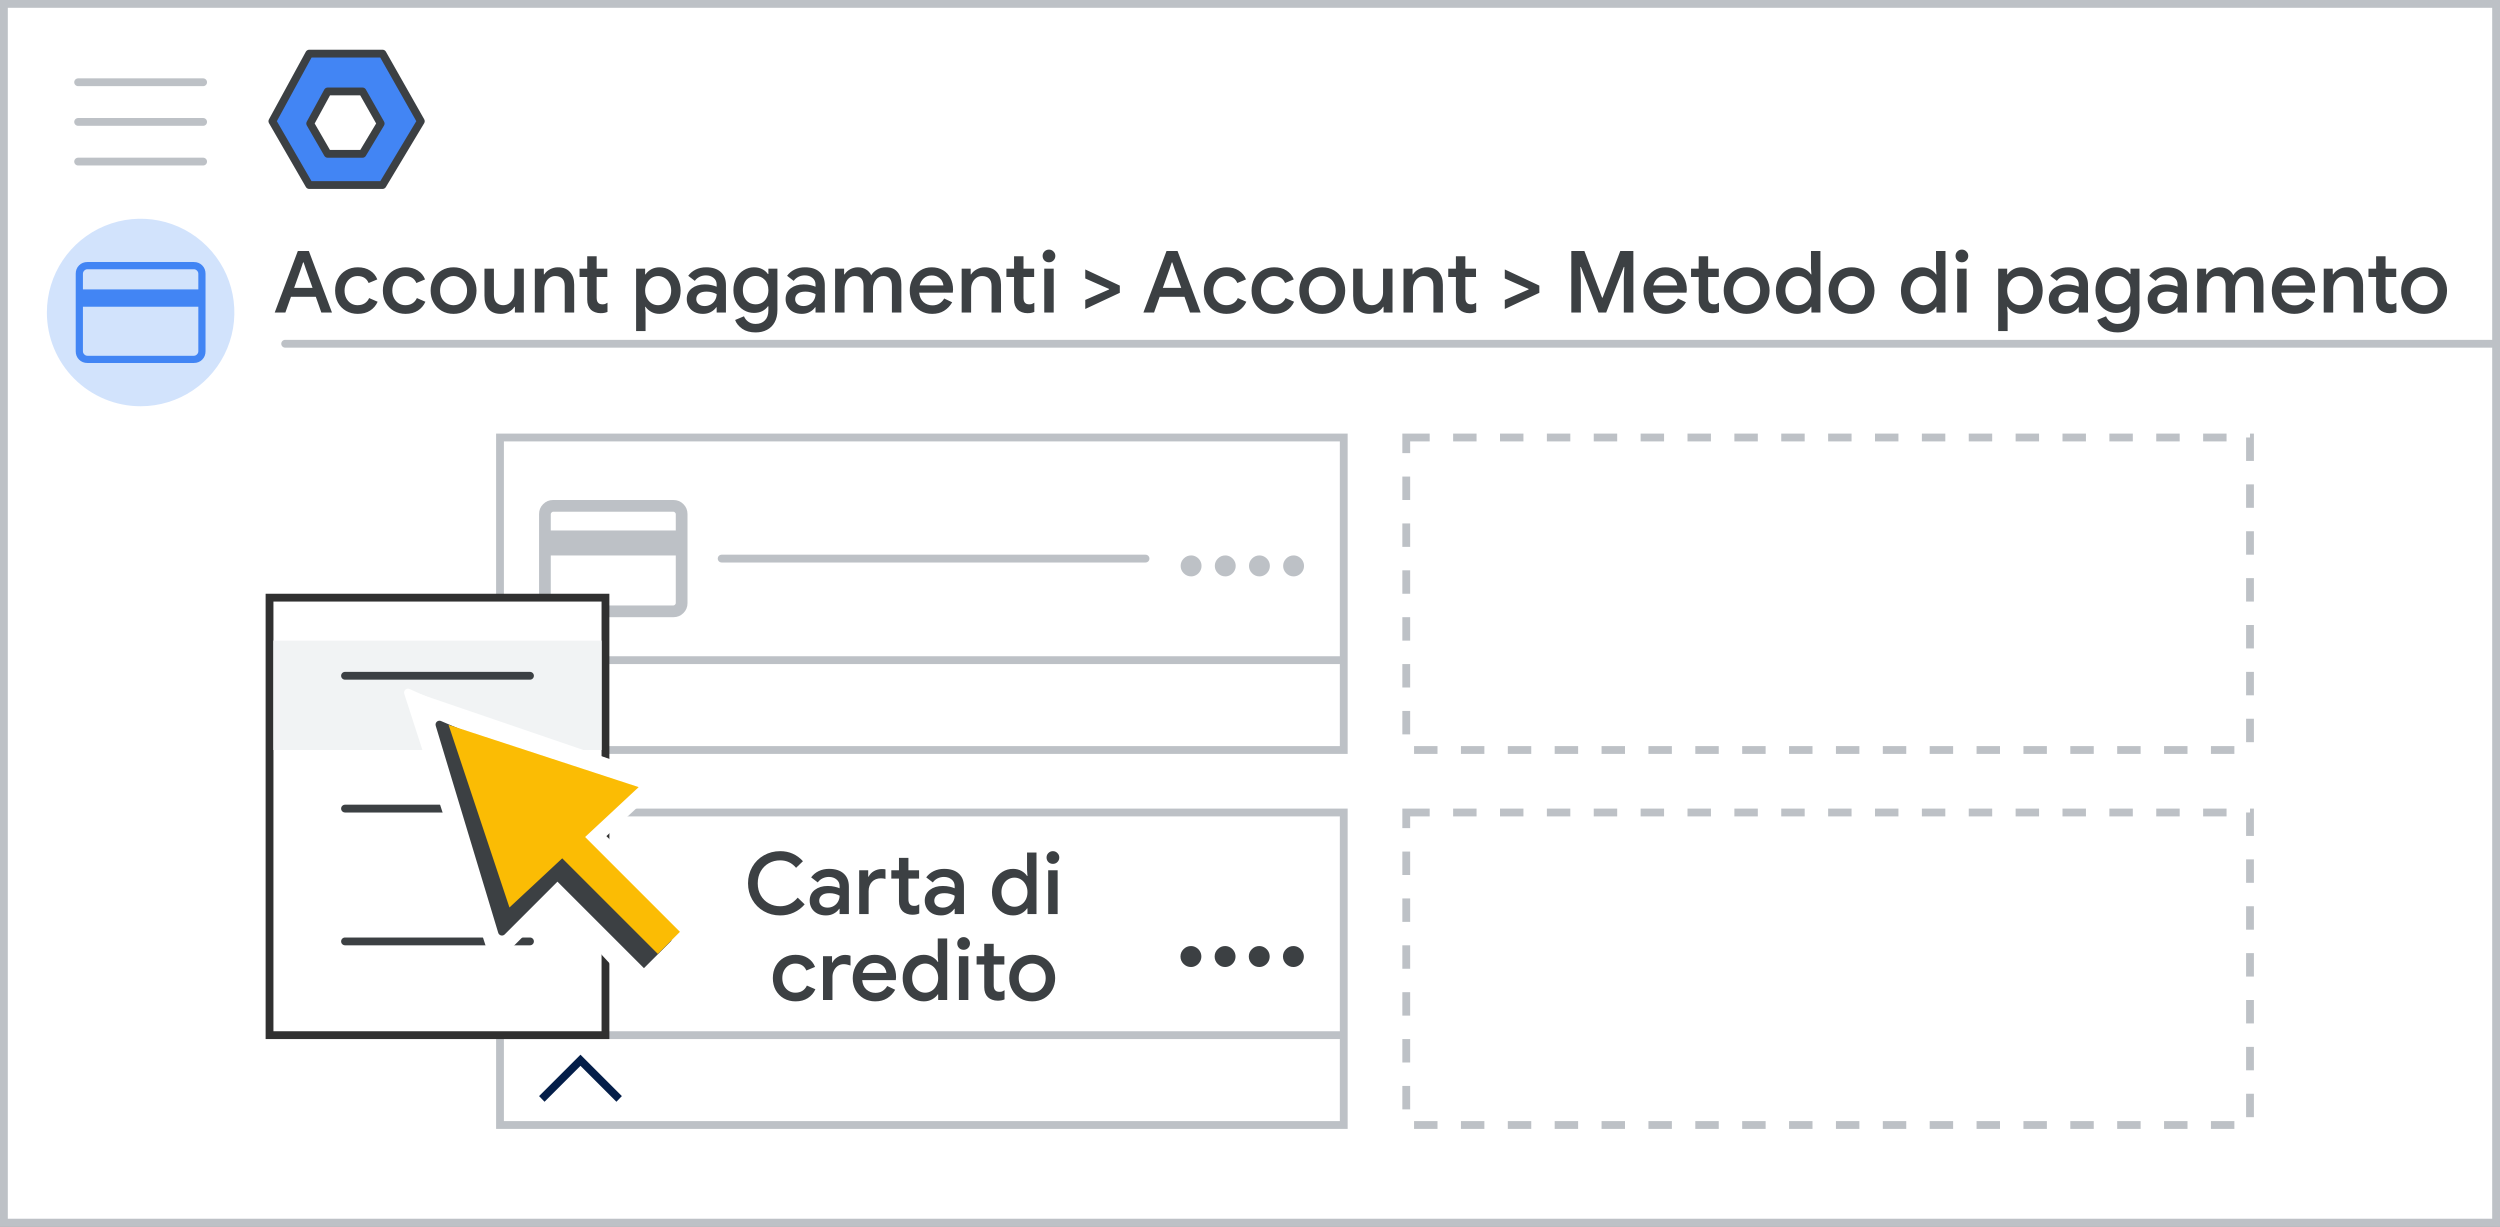 <svg width="320" height="157" viewBox="0 0 320 157" fill="none" xmlns="http://www.w3.org/2000/svg">
<rect x="0" y="0" width="320" height="157" fill="#808080" stroke="none"/>
<g id="admin-cc-payment-type-options 1" clip-path="url(#clip0_18_10531)">
<g id="admin-cc-payment-type-options">
<path id="Rectangle" d="M319.5 0.5H0.5V156.5H319.5V0.5Z" fill="white" stroke="#BDC1C6"/>
<path id="Line" d="M36.5 44H319" stroke="#BDC1C6" stroke-linecap="round"/>
<g id="Logos/admin">
<g id="Group-3-Copy">
<path id="Path-19" fill-rule="evenodd" clip-rule="evenodd" d="M39.583 6.864H48.962L53.864 15.517L48.962 23.685H39.583L34.864 15.517L39.583 6.864Z" fill="#4285F4" stroke="#3C4043" stroke-linejoin="round"/>
<path id="Path-19_2" fill-rule="evenodd" clip-rule="evenodd" d="M41.945 11.705H46.399L48.726 15.813L46.399 19.692H41.945L39.704 15.813L41.945 11.705Z" fill="white" stroke="#3C4043" stroke-linejoin="round"/>
</g>
</g>
<g id="UI/menu-light-grey">
<path id="Line_2" d="M10 10.529H26" stroke="#BDC1C6" stroke-linecap="round" stroke-linejoin="round"/>
<path id="Line_3" d="M10 15.606H26" stroke="#BDC1C6" stroke-linecap="round" stroke-linejoin="round"/>
<path id="Line_4" d="M10 20.683H26" stroke="#BDC1C6" stroke-linecap="round" stroke-linejoin="round"/>
</g>
<g id="nav-directory-on">
<path id="Path" d="M18 52C22.854 52 27.23 49.076 29.087 44.591C30.944 40.107 29.916 34.945 26.484 31.514C23.051 28.082 17.889 27.056 13.405 28.915C8.921 30.773 5.998 35.15 6 40.004C6 43.186 7.264 46.238 9.515 48.488C11.765 50.738 14.818 52.001 18 52Z" fill="#D2E3FC"/>
<g id="credit_card_BASELINE_P900">
<path id="Shape" d="M26.308 35.039V44.962C26.308 45.392 26.166 45.75 25.881 46.035C25.596 46.319 25.238 46.462 24.808 46.462H11.192C10.761 46.462 10.404 46.319 10.12 46.035C9.835 45.75 9.692 45.392 9.692 44.962V35.039C9.692 34.608 9.835 34.25 10.12 33.966C10.404 33.681 10.761 33.539 11.192 33.539H24.808C25.238 33.539 25.596 33.681 25.881 33.966C26.166 34.25 26.308 34.608 26.308 35.039ZM10.615 37.046H25.385V35.039C25.385 34.885 25.327 34.75 25.211 34.635C25.096 34.52 24.962 34.462 24.808 34.462H11.192C11.039 34.462 10.904 34.52 10.789 34.635C10.673 34.75 10.615 34.885 10.615 35.039V37.046ZM10.615 39.262V44.962C10.615 45.115 10.673 45.25 10.789 45.365C10.904 45.481 11.039 45.539 11.192 45.539H24.808C24.962 45.539 25.096 45.481 25.211 45.365C25.327 45.25 25.385 45.115 25.385 44.962V39.262H10.615Z" fill="#4285F4"/>
</g>
</g>
<path id="Rectangle_2" d="M172 56H64V96H172V56Z" stroke="#BDC1C6"/>
<path id="Rectangle_3" d="M172 104H64V144H172V104Z" stroke="#BDC1C6"/>
<path id="Rectangle_4" fill-rule="evenodd" clip-rule="evenodd" d="M180 56H288V96H180V56Z" stroke="#BDC1C6" stroke-dasharray="3 3"/>
<path id="Rectangle_5" fill-rule="evenodd" clip-rule="evenodd" d="M180 104H288V144H180V104Z" stroke="#BDC1C6" stroke-dasharray="3 3"/>
<path id="Line-18" d="M64.5 84.5H171.5" stroke="#BDC1C6" stroke-linecap="square"/>
<path id="Line-18_2" d="M64.5 132.5H171.5" stroke="#BDC1C6" stroke-linecap="square"/>
<g id="&#226;&#128;&#162;&#226;&#128;&#162;&#226;&#128;&#162;&#226;&#128;&#162;">
<path id="Path_2" d="M152.465 73.778C152.099 73.778 151.783 73.646 151.519 73.382C151.255 73.118 151.123 72.803 151.123 72.436C151.123 72.07 151.255 71.754 151.519 71.49C151.783 71.226 152.099 71.094 152.465 71.094C152.7 71.094 152.92 71.155 153.125 71.276C153.331 71.397 153.494 71.56 153.615 71.765C153.736 71.971 153.796 72.194 153.796 72.436C153.796 72.678 153.736 72.902 153.615 73.107C153.494 73.313 153.331 73.476 153.125 73.597C152.92 73.718 152.7 73.778 152.465 73.778Z" fill="#BDC1C6"/>
<path id="Path_3" d="M156.838 73.778C156.471 73.778 156.156 73.646 155.892 73.382C155.628 73.118 155.496 72.803 155.496 72.436C155.496 72.07 155.628 71.754 155.892 71.49C156.156 71.226 156.471 71.094 156.838 71.094C157.073 71.094 157.293 71.155 157.498 71.276C157.703 71.397 157.867 71.56 157.988 71.765C158.109 71.971 158.169 72.194 158.169 72.436C158.169 72.678 158.109 72.902 157.988 73.107C157.867 73.313 157.703 73.476 157.498 73.597C157.293 73.718 157.073 73.778 156.838 73.778Z" fill="#BDC1C6"/>
<path id="Path_4" d="M161.211 73.778C160.844 73.778 160.529 73.646 160.265 73.382C160.001 73.118 159.869 72.803 159.869 72.436C159.869 72.07 160.001 71.754 160.265 71.49C160.529 71.226 160.844 71.094 161.211 71.094C161.446 71.094 161.666 71.155 161.871 71.276C162.076 71.397 162.239 71.56 162.36 71.765C162.481 71.971 162.542 72.194 162.542 72.436C162.542 72.678 162.481 72.902 162.36 73.107C162.239 73.313 162.076 73.476 161.871 73.597C161.666 73.718 161.446 73.778 161.211 73.778Z" fill="#BDC1C6"/>
<path id="Path_5" d="M165.584 73.778C165.217 73.778 164.902 73.646 164.638 73.382C164.374 73.118 164.242 72.803 164.242 72.436C164.242 72.07 164.374 71.754 164.638 71.49C164.902 71.226 165.217 71.094 165.584 71.094C165.819 71.094 166.039 71.155 166.244 71.276C166.449 71.397 166.612 71.56 166.733 71.765C166.854 71.971 166.915 72.194 166.915 72.436C166.915 72.678 166.854 72.902 166.733 73.107C166.612 73.313 166.449 73.476 166.244 73.597C166.039 73.718 165.819 73.778 165.584 73.778Z" fill="#BDC1C6"/>
</g>
<g id="UI/line-light-grey">
<path id="Line-5" d="M92.372 71.5H146.628" stroke="#BDC1C6" stroke-linecap="round" stroke-linejoin="round"/>
</g>
<g id="Credit-card-&#226;&#128;&#162;&#226;&#128;&#162;&#226;&#128;&#162;&#226;&#128;&#162;">
<path id="Path_6" d="M152.443 123.778C152.076 123.778 151.761 123.646 151.497 123.382C151.233 123.118 151.101 122.802 151.101 122.436C151.101 122.069 151.233 121.754 151.497 121.49C151.761 121.226 152.076 121.094 152.443 121.094C152.677 121.094 152.897 121.154 153.103 121.275C153.308 121.396 153.471 121.559 153.592 121.765C153.713 121.97 153.774 122.194 153.774 122.436C153.774 122.678 153.713 122.901 153.592 123.107C153.471 123.312 153.308 123.475 153.103 123.596C152.897 123.717 152.677 123.778 152.443 123.778Z" fill="#3C4043"/>
<path id="Path_7" d="M156.816 123.778C156.449 123.778 156.134 123.646 155.87 123.382C155.606 123.118 155.474 122.802 155.474 122.436C155.474 122.069 155.606 121.754 155.87 121.49C156.134 121.226 156.449 121.094 156.816 121.094C157.05 121.094 157.27 121.154 157.476 121.275C157.681 121.396 157.844 121.559 157.965 121.765C158.086 121.97 158.147 122.194 158.147 122.436C158.147 122.678 158.086 122.901 157.965 123.107C157.844 123.312 157.681 123.475 157.476 123.596C157.27 123.717 157.05 123.778 156.816 123.778Z" fill="#3C4043"/>
<path id="Path_8" d="M161.188 123.778C160.822 123.778 160.506 123.646 160.242 123.382C159.978 123.118 159.846 122.802 159.846 122.436C159.846 122.069 159.978 121.754 160.242 121.49C160.506 121.226 160.822 121.094 161.188 121.094C161.423 121.094 161.643 121.154 161.848 121.275C162.054 121.396 162.217 121.559 162.338 121.765C162.459 121.97 162.519 122.194 162.519 122.436C162.519 122.678 162.459 122.901 162.338 123.107C162.217 123.312 162.054 123.475 161.848 123.596C161.643 123.717 161.423 123.778 161.188 123.778Z" fill="#3C4043"/>
<path id="Path_9" d="M165.561 123.778C165.195 123.778 164.879 123.646 164.615 123.382C164.351 123.118 164.219 122.802 164.219 122.436C164.219 122.069 164.351 121.754 164.615 121.49C164.879 121.226 165.195 121.094 165.561 121.094C165.796 121.094 166.016 121.154 166.221 121.275C166.427 121.396 166.59 121.559 166.711 121.765C166.832 121.97 166.892 122.194 166.892 122.436C166.892 122.678 166.832 122.901 166.711 123.107C166.59 123.312 166.427 123.475 166.221 123.596C166.016 123.717 165.796 123.778 165.561 123.778Z" fill="#3C4043"/>
</g>
<g id="credit_card_BASELINE_N800">
<path id="Shape_2" d="M88 65.8V77.2C88 77.7 87.825 78.125 87.475 78.475C87.125 78.825 86.7 79 86.2 79H70.8C70.3 79 69.875 78.825 69.525 78.475C69.175 78.125 69 77.7 69 77.2V65.8C69 65.3 69.175 64.875 69.525 64.525C69.875 64.175 70.3 64 70.8 64H86.2C86.7 64 87.125 64.175 87.475 64.525C87.825 64.875 88 65.3 88 65.8ZM70.5 67.9H86.5V65.8C86.5 65.733 86.467 65.667 86.4 65.6C86.333 65.533 86.267 65.5 86.2 65.5H70.8C70.733 65.5 70.667 65.533 70.6 65.6C70.533 65.667 70.5 65.733 70.5 65.8V67.9ZM70.5 71.1V77.2C70.5 77.267 70.533 77.333 70.6 77.4C70.667 77.467 70.733 77.5 70.8 77.5H86.2C86.267 77.5 86.333 77.467 86.4 77.4C86.467 77.333 86.5 77.267 86.5 77.2V71.1H70.5Z" fill="#BDC1C6"/>
</g>
<path id="Rectangle_6" d="M77.5 76.5H34.5V132.5H77.5V76.5Z" fill="white" stroke="#303030"/>
<g id="Group">
<g id="UI/line-dark-grey">
<path id="Line-5_2" d="M44.162 103.5H67.838" stroke="#3C4043" stroke-linecap="round" stroke-linejoin="round"/>
</g>
<g id="UI/line-dark-grey_2">
<path id="Line-5_3" d="M44.162 120.5H67.838" stroke="#3C4043" stroke-linecap="round" stroke-linejoin="round"/>
</g>
</g>
<g id="expand_more_BASELINE_P900">
<path id="Path_10" d="M74.3 135L69 140.3L69.7 141.025L74.3 136.425L78.9 141.025L79.6 140.3L74.3 135Z" fill="#041E49"/>
</g>
<path id="Rectangle_7" d="M77 82H35V96H77V82Z" fill="#F1F3F4"/>
<g id="UI/line-dark-grey_3">
<path id="Line-5_4" d="M44.162 86.5H67.838" stroke="#3C4043" stroke-linecap="round" stroke-linejoin="round"/>
</g>
<g id="UI/arrow">
<g id="white-bg">
<g id="Group_2">
<g id="Group-3">
<path id="Triangle" d="M52.221 88.652L79.408 100.816L70.45 101.248L74.535 111.592L63.268 122.859L52.221 88.652Z" fill="white" stroke="white" stroke-linejoin="round"/>
<path id="Triangle_2" d="M53.151 88.636L85.506 99.707L64.963 118.762L53.151 88.636Z" fill="white"/>
</g>
<g id="Group-2">
<path id="Rectangle_8" d="M69.239 113.831L76.716 106.189L90.505 119.127L82.02 127.612L69.239 113.831Z" fill="white"/>
</g>
</g>
</g>
<g id="Group-5-2">
<g id="Group_3">
<path id="Triangle_3" d="M56.25 92.75L77.25 101.75L70.25 102.25L73.25 110.25L64.25 119.25L56.25 92.75Z" fill="#3C4043" stroke="#3C4043" stroke-linejoin="round"/>
<g id="Group-2_2">
<path id="Rectangle_9" d="M70.53 112.03L73.613 108.814L85.96 120.389L82.424 123.924L70.53 112.03Z" fill="#3C4043"/>
<path id="Rectangle_10" d="M73.82 106.062L70.992 108.891L84.205 122.103L87.033 119.275L73.82 106.062Z" fill="#FBBC04"/>
</g>
<path id="Triangle_4" d="M57.417 92.784L81.75 100.75L65.209 116.158L57.417 92.784Z" fill="#FBBC04"/>
</g>
</g>
</g>
</g>
<path id="Payment Accounts &#62; A" d="M38.124 32.124H39.532L42.491 40H41.127L40.423 37.987H37.244L36.529 40H35.165L38.124 32.124ZM40.005 36.843L39.169 34.5L38.861 33.587H38.795L38.487 34.5L37.651 36.843H40.005ZM45.798 40.176C45.241 40.176 44.738 40.048 44.291 39.791C43.851 39.534 43.506 39.182 43.257 38.735C43.015 38.28 42.894 37.767 42.894 37.195C42.894 36.623 43.015 36.113 43.257 35.666C43.506 35.211 43.851 34.856 44.291 34.599C44.738 34.342 45.241 34.214 45.798 34.214C46.414 34.214 46.938 34.353 47.371 34.632C47.804 34.911 48.112 35.288 48.295 35.765L47.184 36.227C46.935 35.633 46.462 35.336 45.765 35.336C45.464 35.336 45.186 35.413 44.929 35.567C44.68 35.721 44.478 35.941 44.324 36.227C44.177 36.506 44.104 36.828 44.104 37.195C44.104 37.562 44.177 37.888 44.324 38.174C44.478 38.46 44.68 38.68 44.929 38.834C45.186 38.988 45.464 39.065 45.765 39.065C46.117 39.065 46.418 38.988 46.667 38.834C46.924 38.673 47.118 38.445 47.25 38.152L48.339 38.625C48.126 39.102 47.804 39.479 47.371 39.758C46.938 40.037 46.414 40.176 45.798 40.176ZM51.91 40.176C51.353 40.176 50.851 40.048 50.403 39.791C49.963 39.534 49.619 39.182 49.369 38.735C49.127 38.28 49.006 37.767 49.006 37.195C49.006 36.623 49.127 36.113 49.369 35.666C49.619 35.211 49.963 34.856 50.403 34.599C50.851 34.342 51.353 34.214 51.91 34.214C52.526 34.214 53.051 34.353 53.483 34.632C53.916 34.911 54.224 35.288 54.407 35.765L53.296 36.227C53.047 35.633 52.574 35.336 51.877 35.336C51.577 35.336 51.298 35.413 51.041 35.567C50.792 35.721 50.59 35.941 50.436 36.227C50.29 36.506 50.216 36.828 50.216 37.195C50.216 37.562 50.29 37.888 50.436 38.174C50.59 38.46 50.792 38.68 51.041 38.834C51.298 38.988 51.577 39.065 51.877 39.065C52.229 39.065 52.53 38.988 52.779 38.834C53.036 38.673 53.23 38.445 53.362 38.152L54.451 38.625C54.239 39.102 53.916 39.479 53.483 39.758C53.051 40.037 52.526 40.176 51.91 40.176ZM58.056 40.176C57.491 40.176 56.985 40.048 56.538 39.791C56.09 39.527 55.742 39.168 55.493 38.713C55.243 38.258 55.119 37.752 55.119 37.195C55.119 36.638 55.243 36.132 55.493 35.677C55.742 35.222 56.09 34.867 56.538 34.61C56.985 34.346 57.491 34.214 58.056 34.214C58.62 34.214 59.126 34.346 59.574 34.61C60.021 34.874 60.369 35.233 60.619 35.688C60.868 36.143 60.993 36.645 60.993 37.195C60.993 37.752 60.868 38.258 60.619 38.713C60.369 39.168 60.021 39.527 59.574 39.791C59.126 40.048 58.62 40.176 58.056 40.176ZM58.056 39.065C58.364 39.065 58.65 38.992 58.914 38.845C59.178 38.691 59.387 38.475 59.541 38.196C59.702 37.91 59.783 37.576 59.783 37.195C59.783 36.814 59.702 36.484 59.541 36.205C59.387 35.926 59.178 35.714 58.914 35.567C58.65 35.413 58.364 35.336 58.056 35.336C57.748 35.336 57.462 35.413 57.198 35.567C56.934 35.714 56.721 35.926 56.56 36.205C56.406 36.484 56.329 36.814 56.329 37.195C56.329 37.576 56.406 37.91 56.56 38.196C56.721 38.475 56.934 38.691 57.198 38.845C57.462 38.992 57.748 39.065 58.056 39.065ZM64.101 40.176C63.419 40.176 62.898 39.974 62.539 39.571C62.187 39.16 62.011 38.592 62.011 37.866V34.39H63.221V37.701C63.221 38.156 63.327 38.497 63.54 38.724C63.76 38.951 64.046 39.065 64.398 39.065C64.684 39.065 64.937 38.992 65.157 38.845C65.377 38.691 65.545 38.489 65.663 38.24C65.78 37.991 65.839 37.723 65.839 37.437V34.39H67.049V40H65.905V39.274H65.839C65.685 39.538 65.446 39.754 65.124 39.923C64.801 40.092 64.46 40.176 64.101 40.176ZM68.457 34.39H69.612V35.127H69.667C69.828 34.863 70.067 34.647 70.382 34.478C70.705 34.302 71.046 34.214 71.405 34.214C72.087 34.214 72.604 34.416 72.956 34.819C73.315 35.215 73.495 35.758 73.495 36.447V40H72.285V36.612C72.285 36.172 72.175 35.849 71.955 35.644C71.742 35.439 71.445 35.336 71.064 35.336C70.793 35.336 70.551 35.413 70.338 35.567C70.125 35.714 69.96 35.912 69.843 36.161C69.726 36.41 69.667 36.678 69.667 36.964V40H68.457V34.39ZM76.879 40.088C76.63 40.088 76.395 40.048 76.175 39.967C75.955 39.886 75.775 39.78 75.636 39.648C75.321 39.333 75.163 38.904 75.163 38.361V35.457H74.184V34.39H75.163V32.806H76.373V34.39H77.737V35.457H76.373V38.097C76.373 38.398 76.432 38.61 76.549 38.735C76.659 38.882 76.85 38.955 77.121 38.955C77.246 38.955 77.356 38.94 77.451 38.911C77.546 38.874 77.649 38.819 77.759 38.746V39.923C77.517 40.033 77.224 40.088 76.879 40.088ZM81.422 34.39H82.577V35.127H82.632C82.793 34.87 83.031 34.654 83.347 34.478C83.662 34.302 84.018 34.214 84.414 34.214C84.92 34.214 85.378 34.342 85.789 34.599C86.199 34.856 86.522 35.211 86.757 35.666C86.999 36.113 87.12 36.623 87.12 37.195C87.12 37.767 86.999 38.28 86.757 38.735C86.522 39.182 86.199 39.534 85.789 39.791C85.378 40.048 84.92 40.176 84.414 40.176C84.018 40.176 83.662 40.088 83.347 39.912C83.031 39.736 82.793 39.523 82.632 39.274H82.577L82.632 40.055V42.376H81.422V34.39ZM84.238 39.065C84.531 39.065 84.806 38.988 85.063 38.834C85.319 38.68 85.525 38.46 85.679 38.174C85.833 37.888 85.91 37.562 85.91 37.195C85.91 36.828 85.833 36.506 85.679 36.227C85.525 35.941 85.319 35.721 85.063 35.567C84.806 35.413 84.531 35.336 84.238 35.336C83.944 35.336 83.669 35.413 83.413 35.567C83.163 35.721 82.962 35.941 82.808 36.227C82.654 36.506 82.577 36.828 82.577 37.195C82.577 37.562 82.654 37.888 82.808 38.174C82.962 38.46 83.163 38.68 83.413 38.834C83.669 38.988 83.944 39.065 84.238 39.065ZM89.983 40.176C89.579 40.176 89.22 40.099 88.905 39.945C88.589 39.784 88.344 39.56 88.168 39.274C87.992 38.981 87.904 38.651 87.904 38.284C87.904 37.705 88.12 37.246 88.553 36.909C88.993 36.572 89.546 36.403 90.214 36.403C90.544 36.403 90.841 36.436 91.105 36.502C91.369 36.561 91.578 36.627 91.732 36.7V36.414C91.732 36.069 91.603 35.791 91.347 35.578C91.09 35.358 90.76 35.248 90.357 35.248C90.071 35.248 89.799 35.31 89.543 35.435C89.293 35.56 89.092 35.732 88.938 35.952L88.091 35.303C88.34 34.958 88.663 34.691 89.059 34.5C89.455 34.309 89.895 34.214 90.379 34.214C91.193 34.214 91.82 34.416 92.26 34.819C92.7 35.215 92.92 35.776 92.92 36.502V40H91.732V39.329H91.677C91.515 39.571 91.288 39.773 90.995 39.934C90.701 40.095 90.364 40.176 89.983 40.176ZM90.192 39.175C90.485 39.175 90.749 39.105 90.984 38.966C91.218 38.827 91.402 38.64 91.534 38.405C91.666 38.17 91.732 37.917 91.732 37.646C91.563 37.551 91.365 37.474 91.138 37.415C90.918 37.356 90.687 37.327 90.445 37.327C89.99 37.327 89.656 37.419 89.444 37.602C89.231 37.778 89.125 38.009 89.125 38.295C89.125 38.552 89.224 38.764 89.422 38.933C89.62 39.094 89.876 39.175 90.192 39.175ZM96.715 42.552C96.025 42.552 95.453 42.394 94.999 42.079C94.551 41.764 94.251 41.39 94.097 40.957L95.23 40.484C95.347 40.777 95.534 41.012 95.79 41.188C96.055 41.371 96.362 41.463 96.715 41.463C97.228 41.463 97.627 41.309 97.913 41.001C98.207 40.7 98.353 40.275 98.353 39.725V39.208H98.287C98.104 39.472 97.859 39.681 97.55 39.835C97.25 39.982 96.901 40.055 96.505 40.055C96.036 40.055 95.6 39.934 95.197 39.692C94.793 39.45 94.471 39.109 94.228 38.669C93.994 38.222 93.876 37.712 93.876 37.14C93.876 36.568 93.994 36.062 94.228 35.622C94.471 35.175 94.793 34.83 95.197 34.588C95.6 34.339 96.036 34.214 96.505 34.214C96.894 34.214 97.243 34.291 97.55 34.445C97.859 34.599 98.104 34.808 98.287 35.072H98.353V34.39H99.508V39.692C99.508 40.301 99.391 40.818 99.156 41.243C98.922 41.676 98.592 42.002 98.166 42.222C97.749 42.442 97.264 42.552 96.715 42.552ZM96.725 38.955C97.019 38.955 97.29 38.885 97.54 38.746C97.789 38.599 97.987 38.39 98.133 38.119C98.28 37.84 98.353 37.514 98.353 37.14C98.353 36.568 98.196 36.124 97.88 35.809C97.573 35.486 97.188 35.325 96.725 35.325C96.425 35.325 96.15 35.398 95.9 35.545C95.651 35.684 95.453 35.89 95.306 36.161C95.16 36.432 95.087 36.759 95.087 37.14C95.087 37.521 95.16 37.848 95.306 38.119C95.453 38.39 95.651 38.599 95.9 38.746C96.15 38.885 96.425 38.955 96.725 38.955ZM102.637 40.176C102.234 40.176 101.874 40.099 101.559 39.945C101.244 39.784 100.998 39.56 100.822 39.274C100.646 38.981 100.558 38.651 100.558 38.284C100.558 37.705 100.774 37.246 101.207 36.909C101.647 36.572 102.201 36.403 102.868 36.403C103.198 36.403 103.495 36.436 103.759 36.502C104.023 36.561 104.232 36.627 104.386 36.7V36.414C104.386 36.069 104.258 35.791 104.001 35.578C103.744 35.358 103.414 35.248 103.011 35.248C102.725 35.248 102.454 35.31 102.197 35.435C101.948 35.56 101.746 35.732 101.592 35.952L100.745 35.303C100.994 34.958 101.317 34.691 101.713 34.5C102.109 34.309 102.549 34.214 103.033 34.214C103.847 34.214 104.474 34.416 104.914 34.819C105.354 35.215 105.574 35.776 105.574 36.502V40H104.386V39.329H104.331C104.17 39.571 103.942 39.773 103.649 39.934C103.356 40.095 103.018 40.176 102.637 40.176ZM102.846 39.175C103.139 39.175 103.403 39.105 103.638 38.966C103.873 38.827 104.056 38.64 104.188 38.405C104.32 38.17 104.386 37.917 104.386 37.646C104.217 37.551 104.019 37.474 103.792 37.415C103.572 37.356 103.341 37.327 103.099 37.327C102.644 37.327 102.311 37.419 102.098 37.602C101.885 37.778 101.779 38.009 101.779 38.295C101.779 38.552 101.878 38.764 102.076 38.933C102.274 39.094 102.531 39.175 102.846 39.175ZM106.892 34.39H108.047V35.127H108.102C108.271 34.856 108.509 34.636 108.817 34.467C109.125 34.298 109.455 34.214 109.807 34.214C110.211 34.214 110.563 34.309 110.863 34.5C111.164 34.683 111.38 34.929 111.512 35.237C111.703 34.929 111.956 34.683 112.271 34.5C112.594 34.309 112.972 34.214 113.404 34.214C114.05 34.214 114.537 34.412 114.867 34.808C115.205 35.197 115.373 35.728 115.373 36.403V40H114.163V36.612C114.163 35.761 113.8 35.336 113.074 35.336C112.686 35.336 112.367 35.494 112.117 35.809C111.868 36.124 111.743 36.513 111.743 36.975V40H110.533V36.612C110.533 35.761 110.159 35.336 109.411 35.336C109.03 35.336 108.715 35.494 108.465 35.809C108.223 36.124 108.102 36.513 108.102 36.975V40H106.892V34.39ZM119.317 40.176C118.767 40.176 118.272 40.048 117.832 39.791C117.399 39.534 117.058 39.182 116.809 38.735C116.567 38.28 116.446 37.771 116.446 37.206C116.446 36.671 116.563 36.176 116.798 35.721C117.04 35.259 117.373 34.892 117.799 34.621C118.224 34.35 118.708 34.214 119.251 34.214C119.815 34.214 120.303 34.339 120.714 34.588C121.132 34.837 121.447 35.178 121.66 35.611C121.88 36.044 121.99 36.531 121.99 37.074C121.99 37.177 121.979 37.305 121.957 37.459H117.656C117.7 37.98 117.883 38.383 118.206 38.669C118.536 38.948 118.917 39.087 119.35 39.087C119.694 39.087 119.991 39.01 120.241 38.856C120.497 38.695 120.703 38.478 120.857 38.207L121.88 38.691C121.616 39.153 121.271 39.516 120.846 39.78C120.42 40.044 119.911 40.176 119.317 40.176ZM120.758 36.535C120.743 36.337 120.681 36.143 120.571 35.952C120.461 35.754 120.292 35.589 120.065 35.457C119.845 35.325 119.573 35.259 119.251 35.259C118.862 35.259 118.532 35.376 118.261 35.611C117.997 35.838 117.813 36.146 117.711 36.535H120.758ZM123.092 34.39H124.247V35.127H124.302C124.463 34.863 124.701 34.647 125.017 34.478C125.339 34.302 125.68 34.214 126.04 34.214C126.722 34.214 127.239 34.416 127.591 34.819C127.95 35.215 128.13 35.758 128.13 36.447V40H126.92V36.612C126.92 36.172 126.81 35.849 126.59 35.644C126.377 35.439 126.08 35.336 125.699 35.336C125.427 35.336 125.185 35.413 124.973 35.567C124.76 35.714 124.595 35.912 124.478 36.161C124.36 36.41 124.302 36.678 124.302 36.964V40H123.092V34.39ZM131.514 40.088C131.264 40.088 131.03 40.048 130.81 39.967C130.59 39.886 130.41 39.78 130.271 39.648C129.955 39.333 129.798 38.904 129.798 38.361V35.457H128.819V34.39H129.798V32.806H131.008V34.39H132.372V35.457H131.008V38.097C131.008 38.398 131.066 38.61 131.184 38.735C131.294 38.882 131.484 38.955 131.756 38.955C131.88 38.955 131.99 38.94 132.086 38.911C132.181 38.874 132.284 38.819 132.394 38.746V39.923C132.152 40.033 131.858 40.088 131.514 40.088ZM134.269 33.576C134.042 33.576 133.847 33.499 133.686 33.345C133.532 33.184 133.455 32.989 133.455 32.762C133.455 32.535 133.532 32.344 133.686 32.19C133.847 32.029 134.042 31.948 134.269 31.948C134.496 31.948 134.687 32.029 134.841 32.19C135.002 32.344 135.083 32.535 135.083 32.762C135.083 32.989 135.002 33.184 134.841 33.345C134.687 33.499 134.496 33.576 134.269 33.576ZM133.664 34.39H134.874V40H133.664V34.39ZM138.914 38.394L141.961 37.052V36.986L138.914 35.644V34.489L143.336 36.557V37.481L138.914 39.549V38.394ZM149.316 32.124H150.724L153.683 40H152.319L151.615 37.987H148.436L147.721 40H146.357L149.316 32.124ZM151.197 36.843L150.361 34.5L150.053 33.587H149.987L149.679 34.5L148.843 36.843H151.197ZM156.99 40.176C156.433 40.176 155.931 40.048 155.483 39.791C155.043 39.534 154.699 39.182 154.449 38.735C154.207 38.28 154.086 37.767 154.086 37.195C154.086 36.623 154.207 36.113 154.449 35.666C154.699 35.211 155.043 34.856 155.483 34.599C155.931 34.342 156.433 34.214 156.99 34.214C157.606 34.214 158.131 34.353 158.563 34.632C158.996 34.911 159.304 35.288 159.487 35.765L158.376 36.227C158.127 35.633 157.654 35.336 156.957 35.336C156.657 35.336 156.378 35.413 156.121 35.567C155.872 35.721 155.67 35.941 155.516 36.227C155.37 36.506 155.296 36.828 155.296 37.195C155.296 37.562 155.37 37.888 155.516 38.174C155.67 38.46 155.872 38.68 156.121 38.834C156.378 38.988 156.657 39.065 156.957 39.065C157.309 39.065 157.61 38.988 157.859 38.834C158.116 38.673 158.31 38.445 158.442 38.152L159.531 38.625C159.319 39.102 158.996 39.479 158.563 39.758C158.131 40.037 157.606 40.176 156.99 40.176ZM163.103 40.176C162.545 40.176 162.043 40.048 161.596 39.791C161.156 39.534 160.811 39.182 160.562 38.735C160.32 38.28 160.199 37.767 160.199 37.195C160.199 36.623 160.32 36.113 160.562 35.666C160.811 35.211 161.156 34.856 161.596 34.599C162.043 34.342 162.545 34.214 163.103 34.214C163.719 34.214 164.243 34.353 164.676 34.632C165.108 34.911 165.416 35.288 165.6 35.765L164.489 36.227C164.239 35.633 163.766 35.336 163.07 35.336C162.769 35.336 162.49 35.413 162.234 35.567C161.984 35.721 161.783 35.941 161.629 36.227C161.482 36.506 161.409 36.828 161.409 37.195C161.409 37.562 161.482 37.888 161.629 38.174C161.783 38.46 161.984 38.68 162.234 38.834C162.49 38.988 162.769 39.065 163.07 39.065C163.422 39.065 163.722 38.988 163.972 38.834C164.228 38.673 164.423 38.445 164.555 38.152L165.644 38.625C165.431 39.102 165.108 39.479 164.676 39.758C164.243 40.037 163.719 40.176 163.103 40.176ZM169.248 40.176C168.683 40.176 168.177 40.048 167.73 39.791C167.283 39.527 166.934 39.168 166.685 38.713C166.436 38.258 166.311 37.752 166.311 37.195C166.311 36.638 166.436 36.132 166.685 35.677C166.934 35.222 167.283 34.867 167.73 34.61C168.177 34.346 168.683 34.214 169.248 34.214C169.813 34.214 170.319 34.346 170.766 34.61C171.213 34.874 171.562 35.233 171.811 35.688C172.06 36.143 172.185 36.645 172.185 37.195C172.185 37.752 172.06 38.258 171.811 38.713C171.562 39.168 171.213 39.527 170.766 39.791C170.319 40.048 169.813 40.176 169.248 40.176ZM169.248 39.065C169.556 39.065 169.842 38.992 170.106 38.845C170.37 38.691 170.579 38.475 170.733 38.196C170.894 37.91 170.975 37.576 170.975 37.195C170.975 36.814 170.894 36.484 170.733 36.205C170.579 35.926 170.37 35.714 170.106 35.567C169.842 35.413 169.556 35.336 169.248 35.336C168.94 35.336 168.654 35.413 168.39 35.567C168.126 35.714 167.913 35.926 167.752 36.205C167.598 36.484 167.521 36.814 167.521 37.195C167.521 37.576 167.598 37.91 167.752 38.196C167.913 38.475 168.126 38.691 168.39 38.845C168.654 38.992 168.94 39.065 169.248 39.065ZM175.293 40.176C174.611 40.176 174.09 39.974 173.731 39.571C173.379 39.16 173.203 38.592 173.203 37.866V34.39H174.413V37.701C174.413 38.156 174.519 38.497 174.732 38.724C174.952 38.951 175.238 39.065 175.59 39.065C175.876 39.065 176.129 38.992 176.349 38.845C176.569 38.691 176.738 38.489 176.855 38.24C176.972 37.991 177.031 37.723 177.031 37.437V34.39H178.241V40H177.097V39.274H177.031C176.877 39.538 176.639 39.754 176.316 39.923C175.993 40.092 175.652 40.176 175.293 40.176ZM179.649 34.39H180.804V35.127H180.859C181.021 34.863 181.259 34.647 181.574 34.478C181.897 34.302 182.238 34.214 182.597 34.214C183.279 34.214 183.796 34.416 184.148 34.819C184.508 35.215 184.687 35.758 184.687 36.447V40H183.477V36.612C183.477 36.172 183.367 35.849 183.147 35.644C182.935 35.439 182.638 35.336 182.256 35.336C181.985 35.336 181.743 35.413 181.53 35.567C181.318 35.714 181.153 35.912 181.035 36.161C180.918 36.41 180.859 36.678 180.859 36.964V40H179.649V34.39ZM188.071 40.088C187.822 40.088 187.587 40.048 187.367 39.967C187.147 39.886 186.968 39.78 186.828 39.648C186.513 39.333 186.355 38.904 186.355 38.361V35.457H185.376V34.39H186.355V32.806H187.565V34.39H188.929V35.457H187.565V38.097C187.565 38.398 187.624 38.61 187.741 38.735C187.851 38.882 188.042 38.955 188.313 38.955C188.438 38.955 188.548 38.94 188.643 38.911C188.739 38.874 188.841 38.819 188.951 38.746V39.923C188.709 40.033 188.416 40.088 188.071 40.088ZM192.614 38.394L195.661 37.052V36.986L192.614 35.644V34.489L197.036 36.557V37.481L192.614 39.549V38.394ZM201.128 32.124H202.8L205.066 38.097H205.132L207.398 32.124H209.07V40H207.849V35.589L207.915 34.17H207.849L205.594 40H204.604L202.349 34.17H202.283L202.349 35.589V40H201.128V32.124ZM213.236 40.176C212.686 40.176 212.191 40.048 211.751 39.791C211.318 39.534 210.977 39.182 210.728 38.735C210.486 38.28 210.365 37.771 210.365 37.206C210.365 36.671 210.482 36.176 210.717 35.721C210.959 35.259 211.292 34.892 211.718 34.621C212.143 34.35 212.627 34.214 213.17 34.214C213.734 34.214 214.222 34.339 214.633 34.588C215.051 34.837 215.366 35.178 215.579 35.611C215.799 36.044 215.909 36.531 215.909 37.074C215.909 37.177 215.898 37.305 215.876 37.459H211.575C211.619 37.98 211.802 38.383 212.125 38.669C212.455 38.948 212.836 39.087 213.269 39.087C213.613 39.087 213.91 39.01 214.16 38.856C214.416 38.695 214.622 38.478 214.776 38.207L215.799 38.691C215.535 39.153 215.19 39.516 214.765 39.78C214.339 40.044 213.83 40.176 213.236 40.176ZM214.677 36.535C214.662 36.337 214.6 36.143 214.49 35.952C214.38 35.754 214.211 35.589 213.984 35.457C213.764 35.325 213.492 35.259 213.17 35.259C212.781 35.259 212.451 35.376 212.18 35.611C211.916 35.838 211.732 36.146 211.63 36.535H214.677ZM219.149 40.088C218.899 40.088 218.665 40.048 218.445 39.967C218.225 39.886 218.045 39.78 217.906 39.648C217.59 39.333 217.433 38.904 217.433 38.361V35.457H216.454V34.39H217.433V32.806H218.643V34.39H220.007V35.457H218.643V38.097C218.643 38.398 218.701 38.61 218.819 38.735C218.929 38.882 219.119 38.955 219.391 38.955C219.515 38.955 219.625 38.94 219.721 38.911C219.816 38.874 219.919 38.819 220.029 38.746V39.923C219.787 40.033 219.493 40.088 219.149 40.088ZM223.571 40.176C223.007 40.176 222.501 40.048 222.053 39.791C221.606 39.527 221.258 39.168 221.008 38.713C220.759 38.258 220.634 37.752 220.634 37.195C220.634 36.638 220.759 36.132 221.008 35.677C221.258 35.222 221.606 34.867 222.053 34.61C222.501 34.346 223.007 34.214 223.571 34.214C224.136 34.214 224.642 34.346 225.089 34.61C225.537 34.874 225.885 35.233 226.134 35.688C226.384 36.143 226.508 36.645 226.508 37.195C226.508 37.752 226.384 38.258 226.134 38.713C225.885 39.168 225.537 39.527 225.089 39.791C224.642 40.048 224.136 40.176 223.571 40.176ZM223.571 39.065C223.879 39.065 224.165 38.992 224.429 38.845C224.693 38.691 224.902 38.475 225.056 38.196C225.218 37.91 225.298 37.576 225.298 37.195C225.298 36.814 225.218 36.484 225.056 36.205C224.902 35.926 224.693 35.714 224.429 35.567C224.165 35.413 223.879 35.336 223.571 35.336C223.263 35.336 222.977 35.413 222.713 35.567C222.449 35.714 222.237 35.926 222.075 36.205C221.921 36.484 221.844 36.814 221.844 37.195C221.844 37.576 221.921 37.91 222.075 38.196C222.237 38.475 222.449 38.691 222.713 38.845C222.977 38.992 223.263 39.065 223.571 39.065ZM230.022 40.176C229.516 40.176 229.058 40.048 228.647 39.791C228.236 39.534 227.91 39.182 227.668 38.735C227.433 38.28 227.316 37.767 227.316 37.195C227.316 36.623 227.433 36.113 227.668 35.666C227.91 35.211 228.236 34.856 228.647 34.599C229.058 34.342 229.516 34.214 230.022 34.214C230.418 34.214 230.774 34.302 231.089 34.478C231.404 34.654 231.643 34.87 231.804 35.127H231.859L231.804 34.335V32.124H233.014V40H231.859V39.274H231.804C231.643 39.523 231.404 39.736 231.089 39.912C230.774 40.088 230.418 40.176 230.022 40.176ZM230.198 39.065C230.491 39.065 230.763 38.988 231.012 38.834C231.269 38.68 231.474 38.46 231.628 38.174C231.782 37.888 231.859 37.562 231.859 37.195C231.859 36.828 231.782 36.506 231.628 36.227C231.474 35.941 231.269 35.721 231.012 35.567C230.763 35.413 230.491 35.336 230.198 35.336C229.905 35.336 229.63 35.413 229.373 35.567C229.116 35.721 228.911 35.941 228.757 36.227C228.603 36.506 228.526 36.828 228.526 37.195C228.526 37.562 228.603 37.888 228.757 38.174C228.911 38.46 229.116 38.68 229.373 38.834C229.63 38.988 229.905 39.065 230.198 39.065ZM236.999 40.176C236.434 40.176 235.928 40.048 235.481 39.791C235.034 39.527 234.685 39.168 234.436 38.713C234.187 38.258 234.062 37.752 234.062 37.195C234.062 36.638 234.187 36.132 234.436 35.677C234.685 35.222 235.034 34.867 235.481 34.61C235.928 34.346 236.434 34.214 236.999 34.214C237.564 34.214 238.07 34.346 238.517 34.61C238.964 34.874 239.313 35.233 239.562 35.688C239.811 36.143 239.936 36.645 239.936 37.195C239.936 37.752 239.811 38.258 239.562 38.713C239.313 39.168 238.964 39.527 238.517 39.791C238.07 40.048 237.564 40.176 236.999 40.176ZM236.999 39.065C237.307 39.065 237.593 38.992 237.857 38.845C238.121 38.691 238.33 38.475 238.484 38.196C238.645 37.91 238.726 37.576 238.726 37.195C238.726 36.814 238.645 36.484 238.484 36.205C238.33 35.926 238.121 35.714 237.857 35.567C237.593 35.413 237.307 35.336 236.999 35.336C236.691 35.336 236.405 35.413 236.141 35.567C235.877 35.714 235.664 35.926 235.503 36.205C235.349 36.484 235.272 36.814 235.272 37.195C235.272 37.576 235.349 37.91 235.503 38.196C235.664 38.475 235.877 38.691 236.141 38.845C236.405 38.992 236.691 39.065 236.999 39.065ZM246.028 40.176C245.522 40.176 245.063 40.048 244.653 39.791C244.242 39.534 243.916 39.182 243.674 38.735C243.439 38.28 243.322 37.767 243.322 37.195C243.322 36.623 243.439 36.113 243.674 35.666C243.916 35.211 244.242 34.856 244.653 34.599C245.063 34.342 245.522 34.214 246.028 34.214C246.424 34.214 246.779 34.302 247.095 34.478C247.41 34.654 247.648 34.87 247.81 35.127H247.865L247.81 34.335V32.124H249.02V40H247.865V39.274H247.81C247.648 39.523 247.41 39.736 247.095 39.912C246.779 40.088 246.424 40.176 246.028 40.176ZM246.204 39.065C246.497 39.065 246.768 38.988 247.018 38.834C247.274 38.68 247.48 38.46 247.634 38.174C247.788 37.888 247.865 37.562 247.865 37.195C247.865 36.828 247.788 36.506 247.634 36.227C247.48 35.941 247.274 35.721 247.018 35.567C246.768 35.413 246.497 35.336 246.204 35.336C245.91 35.336 245.635 35.413 245.379 35.567C245.122 35.721 244.917 35.941 244.763 36.227C244.609 36.506 244.532 36.828 244.532 37.195C244.532 37.562 244.609 37.888 244.763 38.174C244.917 38.46 245.122 38.68 245.379 38.834C245.635 38.988 245.91 39.065 246.204 39.065ZM251.123 33.576C250.895 33.576 250.701 33.499 250.54 33.345C250.386 33.184 250.309 32.989 250.309 32.762C250.309 32.535 250.386 32.344 250.54 32.19C250.701 32.029 250.895 31.948 251.123 31.948C251.35 31.948 251.541 32.029 251.695 32.19C251.856 32.344 251.937 32.535 251.937 32.762C251.937 32.989 251.856 33.184 251.695 33.345C251.541 33.499 251.35 33.576 251.123 33.576ZM250.518 34.39H251.728V40H250.518V34.39ZM255.767 34.39H256.922V35.127H256.977C257.139 34.87 257.377 34.654 257.692 34.478C258.008 34.302 258.363 34.214 258.759 34.214C259.265 34.214 259.724 34.342 260.134 34.599C260.545 34.856 260.868 35.211 261.102 35.666C261.344 36.113 261.465 36.623 261.465 37.195C261.465 37.767 261.344 38.28 261.102 38.735C260.868 39.182 260.545 39.534 260.134 39.791C259.724 40.048 259.265 40.176 258.759 40.176C258.363 40.176 258.008 40.088 257.692 39.912C257.377 39.736 257.139 39.523 256.977 39.274H256.922L256.977 40.055V42.376H255.767V34.39ZM258.583 39.065C258.877 39.065 259.152 38.988 259.408 38.834C259.665 38.68 259.87 38.46 260.024 38.174C260.178 37.888 260.255 37.562 260.255 37.195C260.255 36.828 260.178 36.506 260.024 36.227C259.87 35.941 259.665 35.721 259.408 35.567C259.152 35.413 258.877 35.336 258.583 35.336C258.29 35.336 258.015 35.413 257.758 35.567C257.509 35.721 257.307 35.941 257.153 36.227C256.999 36.506 256.922 36.828 256.922 37.195C256.922 37.562 256.999 37.888 257.153 38.174C257.307 38.46 257.509 38.68 257.758 38.834C258.015 38.988 258.29 39.065 258.583 39.065ZM264.328 40.176C263.925 40.176 263.566 40.099 263.25 39.945C262.935 39.784 262.689 39.56 262.513 39.274C262.337 38.981 262.249 38.651 262.249 38.284C262.249 37.705 262.466 37.246 262.898 36.909C263.338 36.572 263.892 36.403 264.559 36.403C264.889 36.403 265.186 36.436 265.45 36.502C265.714 36.561 265.923 36.627 266.077 36.7V36.414C266.077 36.069 265.949 35.791 265.692 35.578C265.436 35.358 265.106 35.248 264.702 35.248C264.416 35.248 264.145 35.31 263.888 35.435C263.639 35.56 263.437 35.732 263.283 35.952L262.436 35.303C262.686 34.958 263.008 34.691 263.404 34.5C263.8 34.309 264.24 34.214 264.724 34.214C265.538 34.214 266.165 34.416 266.605 34.819C267.045 35.215 267.265 35.776 267.265 36.502V40H266.077V39.329H266.022C265.861 39.571 265.634 39.773 265.34 39.934C265.047 40.095 264.71 40.176 264.328 40.176ZM264.537 39.175C264.831 39.175 265.095 39.105 265.329 38.966C265.564 38.827 265.747 38.64 265.879 38.405C266.011 38.17 266.077 37.917 266.077 37.646C265.909 37.551 265.711 37.474 265.483 37.415C265.263 37.356 265.032 37.327 264.79 37.327C264.336 37.327 264.002 37.419 263.789 37.602C263.577 37.778 263.47 38.009 263.47 38.295C263.47 38.552 263.569 38.764 263.767 38.933C263.965 39.094 264.222 39.175 264.537 39.175ZM271.06 42.552C270.371 42.552 269.799 42.394 269.344 42.079C268.897 41.764 268.596 41.39 268.442 40.957L269.575 40.484C269.693 40.777 269.88 41.012 270.136 41.188C270.4 41.371 270.708 41.463 271.06 41.463C271.574 41.463 271.973 41.309 272.259 41.001C272.553 40.7 272.699 40.275 272.699 39.725V39.208H272.633C272.45 39.472 272.204 39.681 271.896 39.835C271.596 39.982 271.247 40.055 270.851 40.055C270.382 40.055 269.946 39.934 269.542 39.692C269.139 39.45 268.816 39.109 268.574 38.669C268.34 38.222 268.222 37.712 268.222 37.14C268.222 36.568 268.34 36.062 268.574 35.622C268.816 35.175 269.139 34.83 269.542 34.588C269.946 34.339 270.382 34.214 270.851 34.214C271.24 34.214 271.588 34.291 271.896 34.445C272.204 34.599 272.45 34.808 272.633 35.072H272.699V34.39H273.854V39.692C273.854 40.301 273.737 40.818 273.502 41.243C273.268 41.676 272.938 42.002 272.512 42.222C272.094 42.442 271.61 42.552 271.06 42.552ZM271.071 38.955C271.365 38.955 271.636 38.885 271.885 38.746C272.135 38.599 272.333 38.39 272.479 38.119C272.626 37.84 272.699 37.514 272.699 37.14C272.699 36.568 272.542 36.124 272.226 35.809C271.918 35.486 271.533 35.325 271.071 35.325C270.771 35.325 270.496 35.398 270.246 35.545C269.997 35.684 269.799 35.89 269.652 36.161C269.506 36.432 269.432 36.759 269.432 37.14C269.432 37.521 269.506 37.848 269.652 38.119C269.799 38.39 269.997 38.599 270.246 38.746C270.496 38.885 270.771 38.955 271.071 38.955ZM276.983 40.176C276.579 40.176 276.22 40.099 275.905 39.945C275.589 39.784 275.344 39.56 275.168 39.274C274.992 38.981 274.904 38.651 274.904 38.284C274.904 37.705 275.12 37.246 275.553 36.909C275.993 36.572 276.546 36.403 277.214 36.403C277.544 36.403 277.841 36.436 278.105 36.502C278.369 36.561 278.578 36.627 278.732 36.7V36.414C278.732 36.069 278.603 35.791 278.347 35.578C278.09 35.358 277.76 35.248 277.357 35.248C277.071 35.248 276.799 35.31 276.543 35.435C276.293 35.56 276.092 35.732 275.938 35.952L275.091 35.303C275.34 34.958 275.663 34.691 276.059 34.5C276.455 34.309 276.895 34.214 277.379 34.214C278.193 34.214 278.82 34.416 279.26 34.819C279.7 35.215 279.92 35.776 279.92 36.502V40H278.732V39.329H278.677C278.515 39.571 278.288 39.773 277.995 39.934C277.701 40.095 277.364 40.176 276.983 40.176ZM277.192 39.175C277.485 39.175 277.749 39.105 277.984 38.966C278.218 38.827 278.402 38.64 278.534 38.405C278.666 38.17 278.732 37.917 278.732 37.646C278.563 37.551 278.365 37.474 278.138 37.415C277.918 37.356 277.687 37.327 277.445 37.327C276.99 37.327 276.656 37.419 276.444 37.602C276.231 37.778 276.125 38.009 276.125 38.295C276.125 38.552 276.224 38.764 276.422 38.933C276.62 39.094 276.876 39.175 277.192 39.175ZM281.238 34.39H282.393V35.127H282.448C282.617 34.856 282.855 34.636 283.163 34.467C283.471 34.298 283.801 34.214 284.153 34.214C284.557 34.214 284.909 34.309 285.209 34.5C285.51 34.683 285.726 34.929 285.858 35.237C286.049 34.929 286.302 34.683 286.617 34.5C286.94 34.309 287.318 34.214 287.75 34.214C288.396 34.214 288.883 34.412 289.213 34.808C289.551 35.197 289.719 35.728 289.719 36.403V40H288.509V36.612C288.509 35.761 288.146 35.336 287.42 35.336C287.032 35.336 286.713 35.494 286.463 35.809C286.214 36.124 286.089 36.513 286.089 36.975V40H284.879V36.612C284.879 35.761 284.505 35.336 283.757 35.336C283.376 35.336 283.061 35.494 282.811 35.809C282.569 36.124 282.448 36.513 282.448 36.975V40H281.238V34.39ZM293.663 40.176C293.113 40.176 292.618 40.048 292.178 39.791C291.745 39.534 291.404 39.182 291.155 38.735C290.913 38.28 290.792 37.771 290.792 37.206C290.792 36.671 290.909 36.176 291.144 35.721C291.386 35.259 291.719 34.892 292.145 34.621C292.57 34.35 293.054 34.214 293.597 34.214C294.161 34.214 294.649 34.339 295.06 34.588C295.478 34.837 295.793 35.178 296.006 35.611C296.226 36.044 296.336 36.531 296.336 37.074C296.336 37.177 296.325 37.305 296.303 37.459H292.002C292.046 37.98 292.229 38.383 292.552 38.669C292.882 38.948 293.263 39.087 293.696 39.087C294.04 39.087 294.337 39.01 294.587 38.856C294.843 38.695 295.049 38.478 295.203 38.207L296.226 38.691C295.962 39.153 295.617 39.516 295.192 39.78C294.766 40.044 294.257 40.176 293.663 40.176ZM295.104 36.535C295.089 36.337 295.027 36.143 294.917 35.952C294.807 35.754 294.638 35.589 294.411 35.457C294.191 35.325 293.919 35.259 293.597 35.259C293.208 35.259 292.878 35.376 292.607 35.611C292.343 35.838 292.159 36.146 292.057 36.535H295.104ZM297.437 34.39H298.592V35.127H298.647C298.809 34.863 299.047 34.647 299.362 34.478C299.685 34.302 300.026 34.214 300.385 34.214C301.067 34.214 301.584 34.416 301.936 34.819C302.296 35.215 302.475 35.758 302.475 36.447V40H301.265V36.612C301.265 36.172 301.155 35.849 300.935 35.644C300.723 35.439 300.426 35.336 300.044 35.336C299.773 35.336 299.531 35.413 299.318 35.567C299.106 35.714 298.941 35.912 298.823 36.161C298.706 36.41 298.647 36.678 298.647 36.964V40H297.437V34.39ZM305.859 40.088C305.61 40.088 305.375 40.048 305.155 39.967C304.935 39.886 304.756 39.78 304.616 39.648C304.301 39.333 304.143 38.904 304.143 38.361V35.457H303.164V34.39H304.143V32.806H305.353V34.39H306.717V35.457H305.353V38.097C305.353 38.398 305.412 38.61 305.529 38.735C305.639 38.882 305.83 38.955 306.101 38.955C306.226 38.955 306.336 38.94 306.431 38.911C306.527 38.874 306.629 38.819 306.739 38.746V39.923C306.497 40.033 306.204 40.088 305.859 40.088ZM310.282 40.176C309.718 40.176 309.212 40.048 308.764 39.791C308.317 39.527 307.969 39.168 307.719 38.713C307.47 38.258 307.345 37.752 307.345 37.195C307.345 36.638 307.47 36.132 307.719 35.677C307.969 35.222 308.317 34.867 308.764 34.61C309.212 34.346 309.718 34.214 310.282 34.214C310.847 34.214 311.353 34.346 311.8 34.61C312.248 34.874 312.596 35.233 312.845 35.688C313.095 36.143 313.219 36.645 313.219 37.195C313.219 37.752 313.095 38.258 312.845 38.713C312.596 39.168 312.248 39.527 311.8 39.791C311.353 40.048 310.847 40.176 310.282 40.176ZM310.282 39.065C310.59 39.065 310.876 38.992 311.14 38.845C311.404 38.691 311.613 38.475 311.767 38.196C311.929 37.91 312.009 37.576 312.009 37.195C312.009 36.814 311.929 36.484 311.767 36.205C311.613 35.926 311.404 35.714 311.14 35.567C310.876 35.413 310.59 35.336 310.282 35.336C309.974 35.336 309.688 35.413 309.424 35.567C309.16 35.714 308.948 35.926 308.786 36.205C308.632 36.484 308.555 36.814 308.555 37.195C308.555 37.576 308.632 37.91 308.786 38.196C308.948 38.475 309.16 38.691 309.424 38.845C309.688 38.992 309.974 39.065 310.282 39.065Z" fill="#3C4043"/>
<path id="Credit card" d="M99.862 117.176C99.099 117.176 98.402 116.996 97.772 116.637C97.141 116.278 96.646 115.783 96.287 115.152C95.927 114.521 95.748 113.825 95.748 113.062C95.748 112.299 95.927 111.603 96.287 110.972C96.646 110.341 97.141 109.846 97.772 109.487C98.402 109.128 99.099 108.948 99.862 108.948C100.456 108.948 100.995 109.058 101.479 109.278C101.97 109.498 102.403 109.817 102.777 110.235L101.897 111.082C101.625 110.759 101.325 110.521 100.995 110.367C100.665 110.206 100.287 110.125 99.862 110.125C99.334 110.125 98.85 110.246 98.41 110.488C97.977 110.73 97.632 111.075 97.376 111.522C97.119 111.962 96.991 112.475 96.991 113.062C96.991 113.649 97.119 114.166 97.376 114.613C97.632 115.053 97.977 115.394 98.41 115.636C98.85 115.878 99.334 115.999 99.862 115.999C100.742 115.999 101.49 115.632 102.106 114.899L102.997 115.757C102.615 116.204 102.157 116.553 101.622 116.802C101.086 117.051 100.5 117.176 99.862 117.176ZM105.719 117.176C105.316 117.176 104.957 117.099 104.641 116.945C104.326 116.784 104.08 116.56 103.904 116.274C103.728 115.981 103.64 115.651 103.64 115.284C103.64 114.705 103.857 114.246 104.289 113.909C104.729 113.572 105.283 113.403 105.95 113.403C106.28 113.403 106.577 113.436 106.841 113.502C107.105 113.561 107.314 113.627 107.468 113.7V113.414C107.468 113.069 107.34 112.791 107.083 112.578C106.827 112.358 106.497 112.248 106.093 112.248C105.807 112.248 105.536 112.31 105.279 112.435C105.03 112.56 104.828 112.732 104.674 112.952L103.827 112.303C104.077 111.958 104.399 111.691 104.795 111.5C105.191 111.309 105.631 111.214 106.115 111.214C106.929 111.214 107.556 111.416 107.996 111.819C108.436 112.215 108.656 112.776 108.656 113.502V117H107.468V116.329H107.413C107.252 116.571 107.025 116.773 106.731 116.934C106.438 117.095 106.101 117.176 105.719 117.176ZM105.928 116.175C106.222 116.175 106.486 116.105 106.72 115.966C106.955 115.827 107.138 115.64 107.27 115.405C107.402 115.17 107.468 114.917 107.468 114.646C107.3 114.551 107.102 114.474 106.874 114.415C106.654 114.356 106.423 114.327 106.181 114.327C105.727 114.327 105.393 114.419 105.18 114.602C104.968 114.778 104.861 115.009 104.861 115.295C104.861 115.552 104.96 115.764 105.158 115.933C105.356 116.094 105.613 116.175 105.928 116.175ZM109.975 111.39H111.13V112.215H111.185C111.332 111.914 111.559 111.676 111.867 111.5C112.182 111.324 112.523 111.236 112.89 111.236C113.095 111.236 113.246 111.251 113.341 111.28V112.501C113.158 112.45 112.963 112.424 112.758 112.424C112.281 112.424 111.9 112.574 111.614 112.875C111.328 113.176 111.185 113.572 111.185 114.063V117H109.975V111.39ZM116.784 117.088C116.535 117.088 116.3 117.048 116.08 116.967C115.86 116.886 115.68 116.78 115.541 116.648C115.226 116.333 115.068 115.904 115.068 115.361V112.457H114.089V111.39H115.068V109.806H116.278V111.39H117.642V112.457H116.278V115.097C116.278 115.398 116.337 115.61 116.454 115.735C116.564 115.882 116.755 115.955 117.026 115.955C117.151 115.955 117.261 115.94 117.356 115.911C117.451 115.874 117.554 115.819 117.664 115.746V116.923C117.422 117.033 117.129 117.088 116.784 117.088ZM120.447 117.176C120.044 117.176 119.684 117.099 119.369 116.945C119.054 116.784 118.808 116.56 118.632 116.274C118.456 115.981 118.368 115.651 118.368 115.284C118.368 114.705 118.584 114.246 119.017 113.909C119.457 113.572 120.011 113.403 120.678 113.403C121.008 113.403 121.305 113.436 121.569 113.502C121.833 113.561 122.042 113.627 122.196 113.7V113.414C122.196 113.069 122.068 112.791 121.811 112.578C121.554 112.358 121.224 112.248 120.821 112.248C120.535 112.248 120.264 112.31 120.007 112.435C119.758 112.56 119.556 112.732 119.402 112.952L118.555 112.303C118.804 111.958 119.127 111.691 119.523 111.5C119.919 111.309 120.359 111.214 120.843 111.214C121.657 111.214 122.284 111.416 122.724 111.819C123.164 112.215 123.384 112.776 123.384 113.502V117H122.196V116.329H122.141C121.98 116.571 121.752 116.773 121.459 116.934C121.166 117.095 120.828 117.176 120.447 117.176ZM120.656 116.175C120.949 116.175 121.213 116.105 121.448 115.966C121.683 115.827 121.866 115.64 121.998 115.405C122.13 115.17 122.196 114.917 122.196 114.646C122.027 114.551 121.829 114.474 121.602 114.415C121.382 114.356 121.151 114.327 120.909 114.327C120.454 114.327 120.121 114.419 119.908 114.602C119.695 114.778 119.589 115.009 119.589 115.295C119.589 115.552 119.688 115.764 119.886 115.933C120.084 116.094 120.341 116.175 120.656 116.175ZM129.679 117.176C129.173 117.176 128.714 117.048 128.304 116.791C127.893 116.534 127.567 116.182 127.325 115.735C127.09 115.28 126.973 114.767 126.973 114.195C126.973 113.623 127.09 113.113 127.325 112.666C127.567 112.211 127.893 111.856 128.304 111.599C128.714 111.342 129.173 111.214 129.679 111.214C130.075 111.214 130.43 111.302 130.746 111.478C131.061 111.654 131.299 111.87 131.461 112.127H131.516L131.461 111.335V109.124H132.671V117H131.516V116.274H131.461C131.299 116.523 131.061 116.736 130.746 116.912C130.43 117.088 130.075 117.176 129.679 117.176ZM129.855 116.065C130.148 116.065 130.419 115.988 130.669 115.834C130.925 115.68 131.131 115.46 131.285 115.174C131.439 114.888 131.516 114.562 131.516 114.195C131.516 113.828 131.439 113.506 131.285 113.227C131.131 112.941 130.925 112.721 130.669 112.567C130.419 112.413 130.148 112.336 129.855 112.336C129.561 112.336 129.286 112.413 129.03 112.567C128.773 112.721 128.568 112.941 128.414 113.227C128.26 113.506 128.183 113.828 128.183 114.195C128.183 114.562 128.26 114.888 128.414 115.174C128.568 115.46 128.773 115.68 129.03 115.834C129.286 115.988 129.561 116.065 129.855 116.065ZM134.773 110.576C134.546 110.576 134.352 110.499 134.19 110.345C134.036 110.184 133.959 109.989 133.959 109.762C133.959 109.535 134.036 109.344 134.19 109.19C134.352 109.029 134.546 108.948 134.773 108.948C135.001 108.948 135.191 109.029 135.345 109.19C135.507 109.344 135.587 109.535 135.587 109.762C135.587 109.989 135.507 110.184 135.345 110.345C135.191 110.499 135.001 110.576 134.773 110.576ZM134.168 111.39H135.378V117H134.168V111.39ZM101.829 128.176C101.271 128.176 100.769 128.048 100.322 127.791C99.882 127.534 99.537 127.182 99.288 126.735C99.046 126.28 98.925 125.767 98.925 125.195C98.925 124.623 99.046 124.113 99.288 123.666C99.537 123.211 99.882 122.856 100.322 122.599C100.769 122.342 101.271 122.214 101.829 122.214C102.445 122.214 102.969 122.353 103.402 122.632C103.834 122.911 104.142 123.288 104.326 123.765L103.215 124.227C102.965 123.633 102.492 123.336 101.796 123.336C101.495 123.336 101.216 123.413 100.96 123.567C100.71 123.721 100.509 123.941 100.355 124.227C100.208 124.506 100.135 124.828 100.135 125.195C100.135 125.562 100.208 125.888 100.355 126.174C100.509 126.46 100.71 126.68 100.96 126.834C101.216 126.988 101.495 127.065 101.796 127.065C102.148 127.065 102.448 126.988 102.698 126.834C102.954 126.673 103.149 126.445 103.281 126.152L104.37 126.625C104.157 127.102 103.834 127.479 103.402 127.758C102.969 128.037 102.445 128.176 101.829 128.176ZM105.345 122.39H106.5V123.215H106.555C106.68 122.929 106.896 122.694 107.204 122.511C107.512 122.32 107.838 122.225 108.183 122.225C108.454 122.225 108.682 122.262 108.865 122.335V123.589C108.542 123.472 108.253 123.413 107.996 123.413C107.717 123.413 107.468 123.486 107.248 123.633C107.035 123.78 106.867 123.978 106.742 124.227C106.617 124.469 106.555 124.737 106.555 125.03V128H105.345V122.39ZM112.022 128.176C111.472 128.176 110.977 128.048 110.537 127.791C110.105 127.534 109.764 127.182 109.514 126.735C109.272 126.28 109.151 125.771 109.151 125.206C109.151 124.671 109.269 124.176 109.503 123.721C109.745 123.259 110.079 122.892 110.504 122.621C110.93 122.35 111.414 122.214 111.956 122.214C112.521 122.214 113.009 122.339 113.419 122.588C113.837 122.837 114.153 123.178 114.365 123.611C114.585 124.044 114.695 124.531 114.695 125.074C114.695 125.177 114.684 125.305 114.662 125.459H110.361C110.405 125.98 110.589 126.383 110.911 126.669C111.241 126.948 111.623 127.087 112.055 127.087C112.4 127.087 112.697 127.01 112.946 126.856C113.203 126.695 113.408 126.478 113.562 126.207L114.585 126.691C114.321 127.153 113.977 127.516 113.551 127.78C113.126 128.044 112.616 128.176 112.022 128.176ZM113.463 124.535C113.449 124.337 113.386 124.143 113.276 123.952C113.166 123.754 112.998 123.589 112.77 123.457C112.55 123.325 112.279 123.259 111.956 123.259C111.568 123.259 111.238 123.376 110.966 123.611C110.702 123.838 110.519 124.146 110.416 124.535H113.463ZM118.249 128.176C117.743 128.176 117.285 128.048 116.874 127.791C116.463 127.534 116.137 127.182 115.895 126.735C115.66 126.28 115.543 125.767 115.543 125.195C115.543 124.623 115.66 124.113 115.895 123.666C116.137 123.211 116.463 122.856 116.874 122.599C117.285 122.342 117.743 122.214 118.249 122.214C118.645 122.214 119.001 122.302 119.316 122.478C119.631 122.654 119.87 122.87 120.031 123.127H120.086L120.031 122.335V120.124H121.241V128H120.086V127.274H120.031C119.87 127.523 119.631 127.736 119.316 127.912C119.001 128.088 118.645 128.176 118.249 128.176ZM118.425 127.065C118.718 127.065 118.99 126.988 119.239 126.834C119.496 126.68 119.701 126.46 119.855 126.174C120.009 125.888 120.086 125.562 120.086 125.195C120.086 124.828 120.009 124.506 119.855 124.227C119.701 123.941 119.496 123.721 119.239 123.567C118.99 123.413 118.718 123.336 118.425 123.336C118.132 123.336 117.857 123.413 117.6 123.567C117.343 123.721 117.138 123.941 116.984 124.227C116.83 124.506 116.753 124.828 116.753 125.195C116.753 125.562 116.83 125.888 116.984 126.174C117.138 126.46 117.343 126.68 117.6 126.834C117.857 126.988 118.132 127.065 118.425 127.065ZM123.344 121.576C123.116 121.576 122.922 121.499 122.761 121.345C122.607 121.184 122.53 120.989 122.53 120.762C122.53 120.535 122.607 120.344 122.761 120.19C122.922 120.029 123.116 119.948 123.344 119.948C123.571 119.948 123.762 120.029 123.916 120.19C124.077 120.344 124.158 120.535 124.158 120.762C124.158 120.989 124.077 121.184 123.916 121.345C123.762 121.499 123.571 121.576 123.344 121.576ZM122.739 122.39H123.949V128H122.739V122.39ZM127.7 128.088C127.45 128.088 127.216 128.048 126.996 127.967C126.776 127.886 126.596 127.78 126.457 127.648C126.141 127.333 125.984 126.904 125.984 126.361V123.457H125.005V122.39H125.984V120.806H127.194V122.39H128.558V123.457H127.194V126.097C127.194 126.398 127.252 126.61 127.37 126.735C127.48 126.882 127.67 126.955 127.942 126.955C128.066 126.955 128.176 126.94 128.272 126.911C128.367 126.874 128.47 126.819 128.58 126.746V127.923C128.338 128.033 128.044 128.088 127.7 128.088ZM132.123 128.176C131.558 128.176 131.052 128.048 130.605 127.791C130.157 127.527 129.809 127.168 129.56 126.713C129.31 126.258 129.186 125.752 129.186 125.195C129.186 124.638 129.31 124.132 129.56 123.677C129.809 123.222 130.157 122.867 130.605 122.61C131.052 122.346 131.558 122.214 132.123 122.214C132.687 122.214 133.193 122.346 133.641 122.61C134.088 122.874 134.436 123.233 134.686 123.688C134.935 124.143 135.06 124.645 135.06 125.195C135.06 125.752 134.935 126.258 134.686 126.713C134.436 127.168 134.088 127.527 133.641 127.791C133.193 128.048 132.687 128.176 132.123 128.176ZM132.123 127.065C132.431 127.065 132.717 126.992 132.981 126.845C133.245 126.691 133.454 126.475 133.608 126.196C133.769 125.91 133.85 125.576 133.85 125.195C133.85 124.814 133.769 124.484 133.608 124.205C133.454 123.926 133.245 123.714 132.981 123.567C132.717 123.413 132.431 123.336 132.123 123.336C131.815 123.336 131.529 123.413 131.265 123.567C131.001 123.714 130.788 123.926 130.627 124.205C130.473 124.484 130.396 124.814 130.396 125.195C130.396 125.576 130.473 125.91 130.627 126.196C130.788 126.475 131.001 126.691 131.265 126.845C131.529 126.992 131.815 127.065 132.123 127.065Z" fill="#3C4043"/>
</g>
<defs>
<clipPath id="clip0_18_10531">
<rect width="320" height="157" fill="white"/>
</clipPath>
</defs>
</svg>
